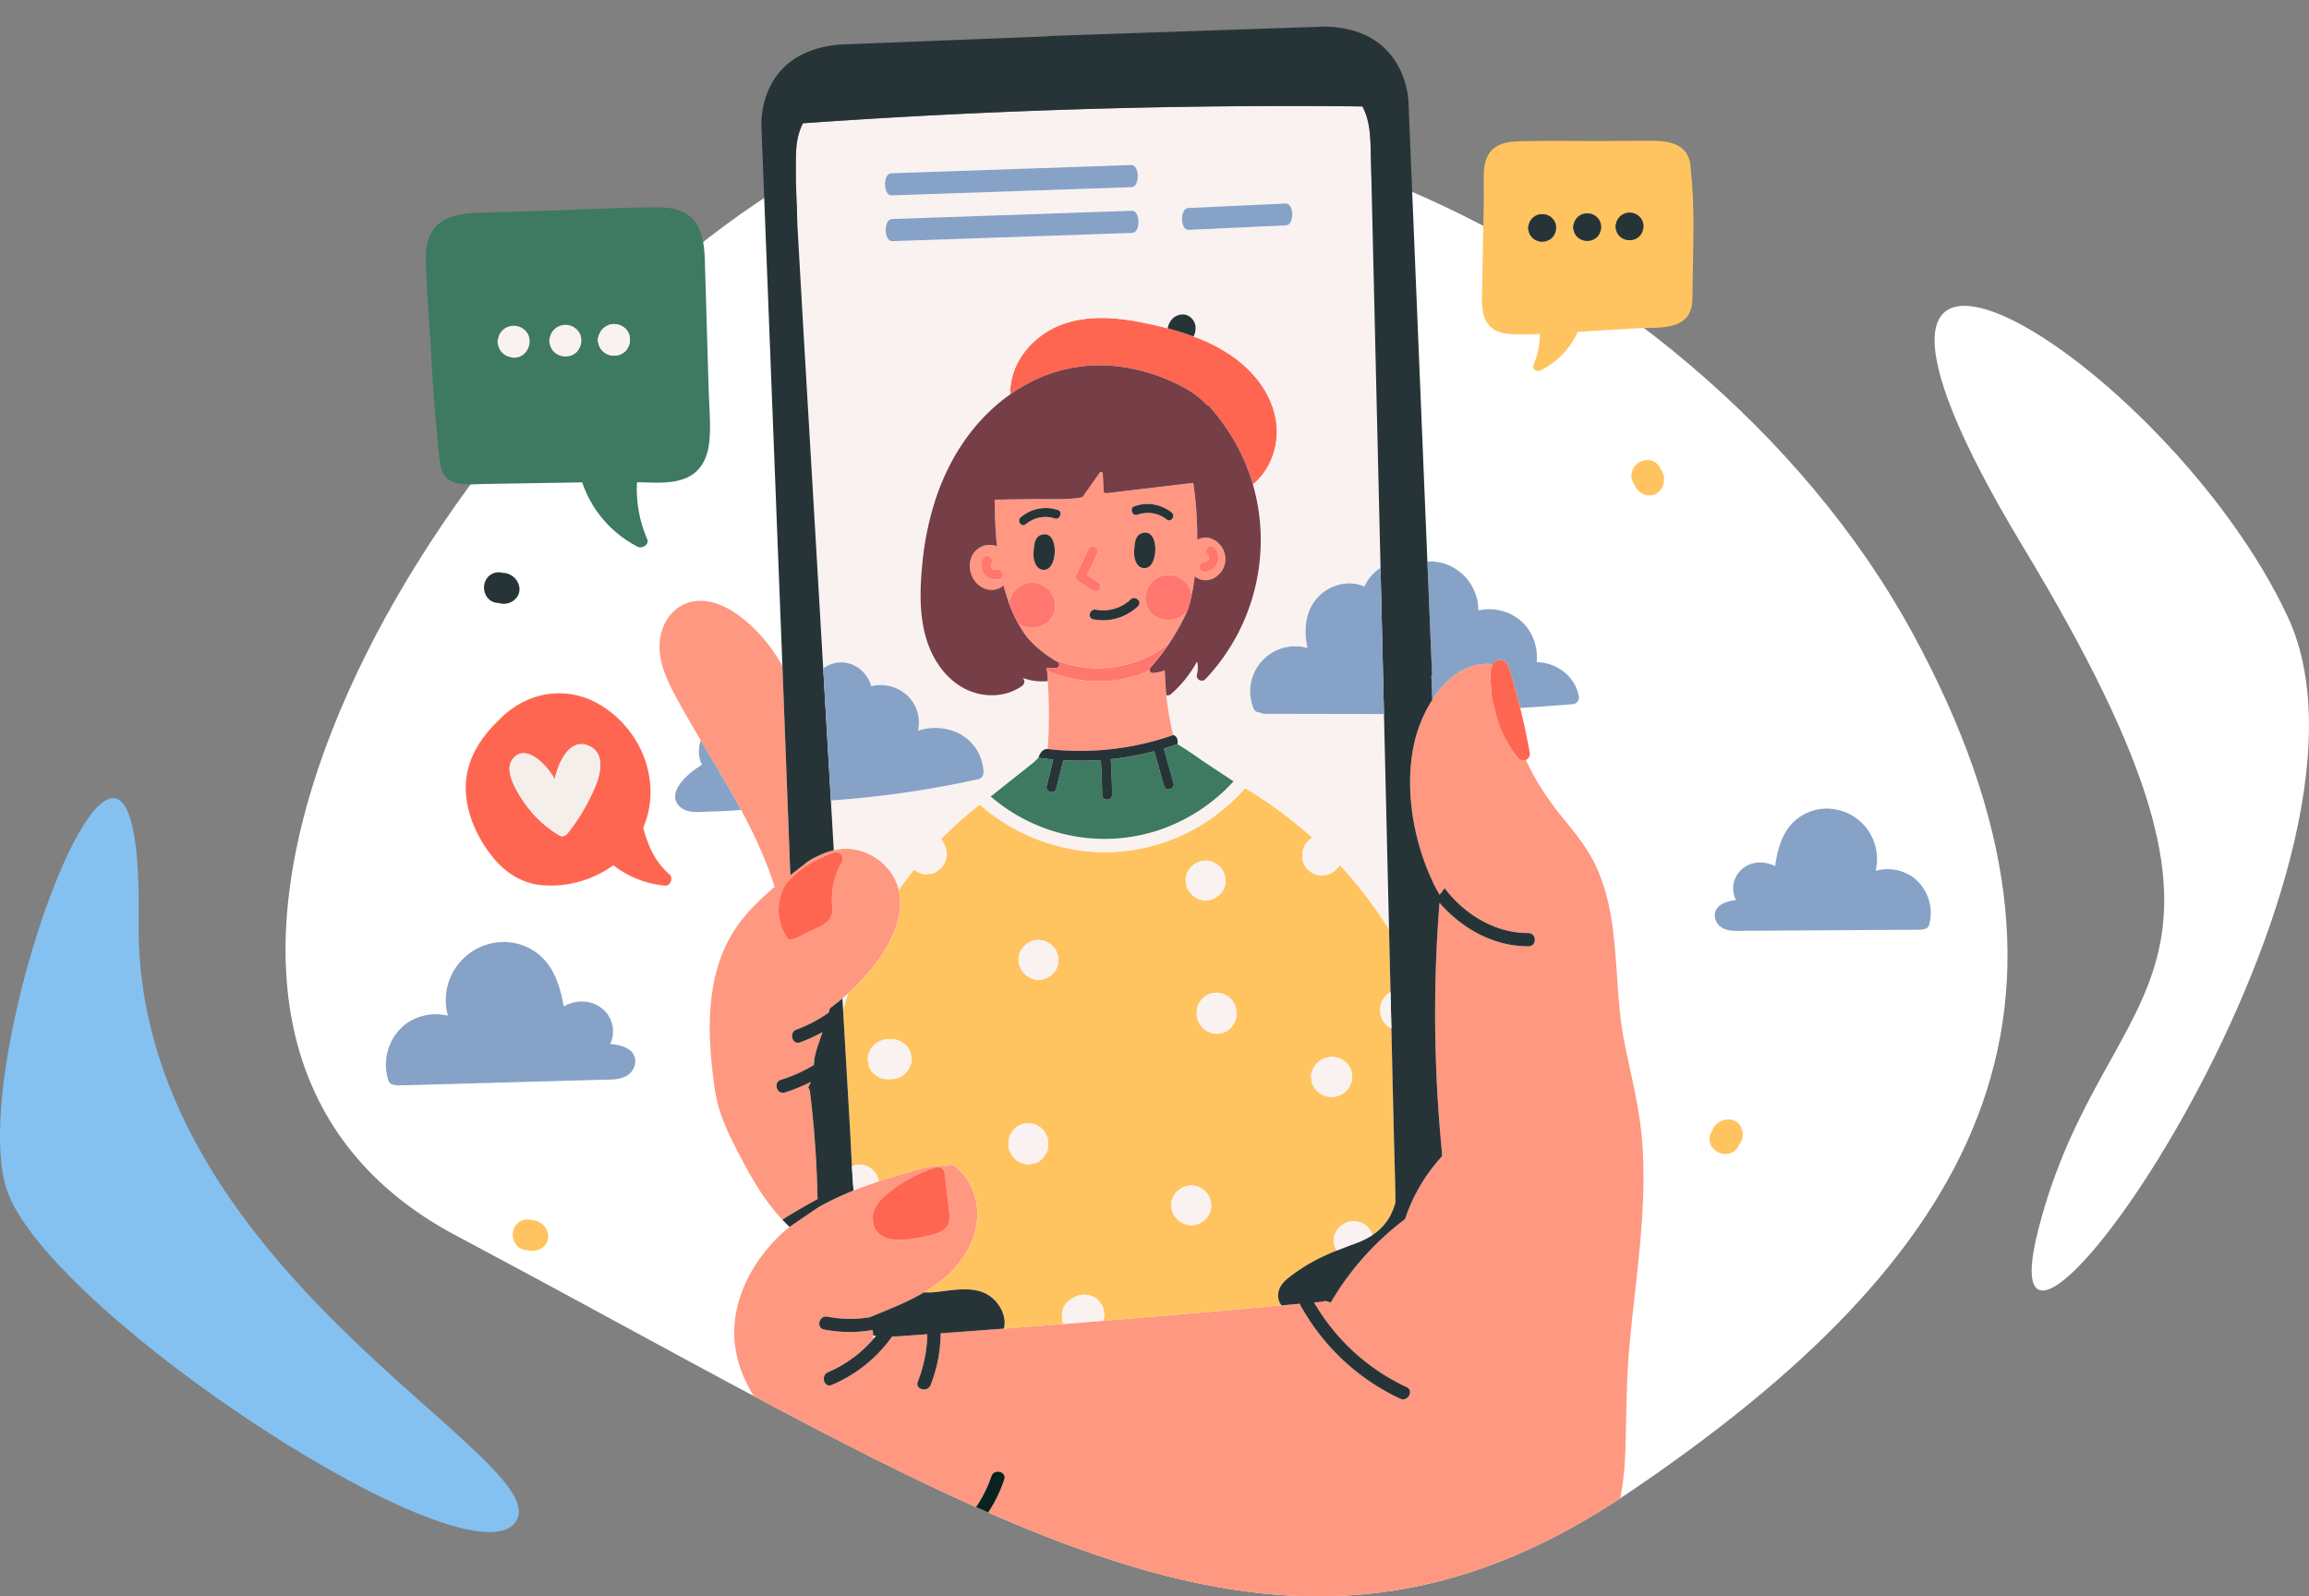 <svg xmlns="http://www.w3.org/2000/svg" xmlns:xlink="http://www.w3.org/1999/xlink" width="1238.492" height="856.239" viewBox="0 0 1238.492 856.239">
  <rect x="0" y="0" width="1238.492" height="856.239" fill="#808080" stroke="none"/>
  <defs>
    <clipPath id="clip-path">
      <path id="Path_1491" data-name="Path 1491" d="M253.874,48.275c-6.009,4.053-26.7-26.286-32.8-21.757C152.385,77.467,29.289-163.274,56.223,267.667-15.663,396.676-30.7,536.913,92.521,602.305,386.236,758.182,533.981,866.6,720.831,740.567s263.09-259.43,152.554-462c-18.91-34.655-54.847-188.481-97.635-239.617-81.079-96.9-179.064-92.979-179.064-92.979s-87.857,10.846-142.45,0c-70.05-13.917-144.5-6.136-200.362,31.542" transform="translate(-5716.84 -3813.771)" fill="#fff"/>
    </clipPath>
    <clipPath id="clip-path-2">
      <rect id="Rectangle_73" data-name="Rectangle 73" width="829.754" height="1122.51" fill="none"/>
    </clipPath>
    <clipPath id="clip-path-3">
      <rect id="Rectangle_277" data-name="Rectangle 277" width="278.32" height="393.652" fill="#84c1f0"/>
    </clipPath>
    <clipPath id="clip-path-4">
      <rect id="Rectangle_276" data-name="Rectangle 276" width="200.821" height="528.157" fill="none"/>
    </clipPath>
  </defs>
  <g id="Group_390" data-name="Group 390" transform="translate(5967 5157.247)">
    <g id="Group_387" data-name="Group 387" transform="translate(-98 -1283)">
      <path id="Path_1490" data-name="Path 1490" d="M253.874,48.275C440.725-77.758,756.854,65.006,873.385,278.566c110.536,202.571,34.3,335.969-152.554,462s-334.6,17.615-628.31-138.261c-206.048-109.352-25.5-428,161.352-554.031" transform="translate(-5716.84 -3813.771)" fill="#fff"/>
      <g id="Mask_Group_14" data-name="Mask Group 14" clip-path="url(#clip-path)">
        <g id="Group_386" data-name="Group 386" transform="matrix(1, -0.017, 0.017, 1, -5671.637, -3870.213)">
          <g id="Group_44" data-name="Group 44" clip-path="url(#clip-path-2)">
            <path id="Path_368" data-name="Path 368" d="M130.771,485.753c-2.7-2.056-6.507-2.985-10.341-3.382a15.647,15.647,0,0,0-2.147-17.226c-5.928-6.758-15.1-7.19-22.419-3.34-1.363-8.393-3.464-16.818-8.691-23.659a29.6,29.6,0,0,0-26.444-11.263,31.21,31.21,0,0,0-27.05,38.867A27.306,27.306,0,0,0,10.3,470.34a27.646,27.646,0,0,0-9.138,29.492,3.369,3.369,0,0,0,3.416,2.486,3.52,3.52,0,0,0,1.668.373l87.212-.95,21.98-.239c5.364-.059,11.924.559,15.93-3.78,3.228-3.494,3.29-9.009-.6-11.969" transform="translate(0 75.585)" fill="#87a2c7"/>
            <path id="Path_369" data-name="Path 369" d="M713.408,413.991a23.647,23.647,0,0,0-20.247-3.974,27.031,27.031,0,0,0-23.427-33.661,25.636,25.636,0,0,0-22.9,9.754c-4.526,5.926-6.346,13.221-7.526,20.49-6.335-3.336-14.282-2.962-19.417,2.891a13.552,13.552,0,0,0-1.859,14.919c-3.321.345-6.618,1.149-8.956,2.93-3.368,2.564-3.314,7.339-.519,10.366,3.47,3.757,9.152,3.222,13.8,3.272l19.035.207,75.53.823a3.043,3.043,0,0,0,1.444-.322,2.919,2.919,0,0,0,2.959-2.154,23.942,23.942,0,0,0-7.914-25.54" transform="translate(107.425 66.639)" fill="#87a2c7"/>
            <path id="Path_370" data-name="Path 370" d="M479.411,321.718l.271,13.092c7.684-11.477,18.89-20.178,32.709-18.6a4.088,4.088,0,0,1,4.187-2.061,4.5,4.5,0,0,1,3.369,1.784,3.331,3.331,0,0,1,.871,1.413q3.321,11.205,5.93,22.589,14.037-.611,28.064-1.526a3.622,3.622,0,0,0,3.429-4.5c-1.908-10.654-11.812-18.143-22.237-18.356.956-8.348-2.022-17.159-8.521-22.683a26.169,26.169,0,0,0-22.277-5.589c.267-14.58-11.588-27.268-26.88-26.7l1.476,61.137Z" transform="translate(84.722 46.15)" fill="#87a2c7"/>
            <path id="Path_371" data-name="Path 371" d="M148.1,336.389a17.328,17.328,0,0,0,.35,13.139c-7.844,4.558-20.206,15.044-11.864,22.552,4.1,3.694,11.443,2.592,16.473,2.565,5.356-.028,10.708-.218,16.052-.538-5.422-10.528-11.327-20.83-17.214-31.094q-1.9-3.311-3.8-6.625" transform="translate(23.699 59.582)" fill="#87a2c7"/>
            <path id="Path_372" data-name="Path 372" d="M207.58,594.75A568.12,568.12,0,0,0,204.5,537.1a4.487,4.487,0,0,0-.915-2.268c.286-.52.561-1.046.816-1.584.233-.492.44-.982.627-1.469a84.36,84.36,0,0,1-14.041,5.454c-4.414,1.274-6.281-5.591-1.89-6.859a77.131,77.131,0,0,0,17.727-7.618c.065-.644.13-1.295.2-1.959.518-4.869,2.733-9.716,4.278-14.331q.208-.623.418-1.248a85.382,85.382,0,0,1-12.016,5.268c-4.337,1.517-6.183-5.357-1.89-6.859a75.091,75.091,0,0,0,17.364-8.742l.424-1.267.386-1.155q3.463-2.428,6.744-5.1,1.561-1.271,3.073-2.6,1.066-.932,2.109-1.89c.472-.432.943-.865,1.407-1.307,1.243-1.184,2.47-2.411,3.682-3.662,1.83-1.887,3.622-3.839,5.339-5.867a80.685,80.685,0,0,0,12.748-19.99,44.963,44.963,0,0,0,2.659-8.3c.112-.521.217-1.045.307-1.569a35.565,35.565,0,0,0,.521-6.757,30.084,30.084,0,0,0-.642-5.7,26.613,26.613,0,0,0-4.772-10.512c-6.278-8.347-16.75-13.287-27.208-11.857-.842.117-1.674.273-2.5.452a39.981,39.981,0,0,0-7.29,2.37,57.658,57.658,0,0,0-6.785,3.48l-9.451,7.151-2.342-112.182a83.34,83.34,0,0,0-18.447-23.871c-7.525-6.727-17.474-13-28.02-11.748-9.82,1.164-16.746,9.133-18.649,18.547-2.235,11.052,2.178,21.687,7.119,31.362,4.276,8.374,8.886,16.577,13.552,24.741q1.895,3.316,3.8,6.625c5.887,10.263,11.792,20.566,17.214,31.094,6.873,13.349,12.968,27.059,17.25,41.523q-1.817,1.485-3.613,3.029c-2.751,2.366-5.441,4.837-8,7.425a80.652,80.652,0,0,0-13.267,17.132c-13.512,24.107-12.357,53.707-9.063,80.255,1.8,14.532,8.343,27.2,14.926,40.09,5.575,10.914,11.88,21.561,20.142,30.626,3.384-2.125,6.868-4.1,10.329-6.028q4.321-2.414,8.726-4.666M193.559,425.2a.848.848,0,0,0,.135-.432,2.89,2.89,0,0,1,.585-.227c4.571-5.414,11.489-9.7,17.958-12.654a69.962,69.962,0,0,1,7.27-2.855c.075-.024.155-.053.23-.077,2.973-.958,5.582,2.64,4.016,5.224a39.239,39.239,0,0,0-3.7,8.016,41.824,41.824,0,0,0-1.918,15.863c.213,3.443-.411,6.19-3.237,8.394-.384.3-.785.579-1.2.849-2.817,1.827-6.256,3.008-9.23,4.414-2.946,1.391-6.873,4.215-10.334,3.323a26.848,26.848,0,0,1-.572-29.839" transform="translate(22.65 48.325)" fill="#ff9881"/>
            <path id="Path_373" data-name="Path 373" d="M631.911,786.512q-1.494-6.934-2.853-13.9a128.39,128.39,0,0,1-45.286,26.829c-4.349,1.48-6.2-5.394-1.892-6.859a120.517,120.517,0,0,0,46.362-28.955c3.342-10.946,4.623-22.492,5.177-33.959.881-18.147,1.085-36.2,3.008-54.287,1.93-18.17,4.619-36.25,6.594-54.415,1.982-18.221,3.252-36.585,2.224-54.913-1.035-18.424-5.372-36.162-8.693-54.243-5.836-31.776-.251-66.562-14.463-96.47-4.06-8.549-9.92-16-15.715-23.42a161.167,161.167,0,0,1-15.657-23.29c-.094-.179-.184-.36-.278-.539q-1.766-3.357-3.325-6.81c-.264-.581-.527-1.163-.784-1.748a3.762,3.762,0,0,1-4.431-1.377A63.609,63.609,0,0,1,570.015,332.1c-.146-.711-.284-1.423-.405-2.14a4.1,4.1,0,0,1-.2-.54,30.362,30.362,0,0,1-1.084-8.671,55.607,55.607,0,0,1-.244-7.392,11.874,11.874,0,0,1,1.294-5.5c-13.819-1.575-25.027,7.126-32.71,18.6a68.985,68.985,0,0,0-3.717,6.272,73.672,73.672,0,0,0-6.644,17.985,98.972,98.972,0,0,0-2.187,17.029c-.836,19.232,3.472,39.159,11.167,56.328q1.2,2.67,2.6,5.239.464.856.95,1.7a43.847,43.847,0,0,0,2.706-3.483c10.448,14.141,26.57,24.589,44.478,24.829,4.581.062,4.579,7.175,0,7.113-18.683-.251-35.522-10.109-47.328-24.137q-3.268,33.926-3.455,68.015-.1,18.792.734,37.574.614,13.952,1.741,27.879c.061.765.115,1.531.18,2.3-.063.066-.125.134-.187.2a93.492,93.492,0,0,0-20.384,33.333c-1.746,1.271-3.474,2.565-5.163,3.909a153.583,153.583,0,0,0-12.546,11.173c-.872.865-1.747,1.73-2.6,2.615-1.023,1.064-2.025,2.148-3.015,3.242a151.022,151.022,0,0,0-14.7,19.034c-.872,1.341-1.732,2.69-2.561,4.06-.613-.186-1.227-.385-1.84-.613-.066-.025-.131-.042-.2-.064a2.96,2.96,0,0,0-2.334.14c-1.518.117-3.037.227-4.555.341q1.093,1.965,2.262,3.878c1.547,2.537,3.2,5,4.934,7.391a111.87,111.87,0,0,0,41.61,34.962c4.119,2.007.509,8.139-3.59,6.141a118.319,118.319,0,0,1-50.869-47.874c-.6-1.061-1.191-2.128-1.759-3.209a4.09,4.09,0,0,1-.292-.711q-4.91.367-9.822.726-47.861,3.539-95.754,6.6-10.668.685-21.337,1.357-16,.992-31.994,1.941-4.695.277-9.39.544-5.1.295-10.209.591-7.163.406-14.329.794a78.454,78.454,0,0,1-5.833,27.609c-1.719,4.182-8.6,2.339-6.859-1.892A73.857,73.857,0,0,0,260.143,662q-8.039.434-16.079.86l-2.931.154A75.667,75.667,0,0,1,208.46,688.3c-4.247,1.724-6.077-5.159-1.892-6.859a66.923,66.923,0,0,0,25.064-17.919l-.526.028q.018-.676-.006-1.348a20.1,20.1,0,0,0-.323-2.952,72.276,72.276,0,0,1-25.951-.713c-4.485-.942-2.576-7.8,1.89-6.859a64.543,64.543,0,0,0,22.643.69c4.236-1.626,8.464-3.274,12.666-4.977q3.033-1.231,6.039-2.557c3.634-1.612,7.211-3.354,10.659-5.309a81.827,81.827,0,0,0,7.043-4.481c1.389-.985,2.757-2,4.073-3.095.982-.812,1.936-1.664,2.872-2.54.261-.245.529-.481.786-.731.457-.445.895-.91,1.337-1.37.9-.935,1.775-1.891,2.607-2.885q1.181-1.414,2.26-2.909a42.028,42.028,0,0,0,8.261-21.54,34.9,34.9,0,0,0-2.986-16.855,30.67,30.67,0,0,0-4.393-7.01c-.285-.34-.584-.669-.885-.995-.048-.053-.093-.108-.141-.16a27.332,27.332,0,0,0-2.956-2.741,3.638,3.638,0,0,0-2.826-.795,4.01,4.01,0,0,0-1.086.331,4.237,4.237,0,0,0-.4.184,33.75,33.75,0,0,0-4.466-.119c-7.27.264-14.476,2.638-21.448,4.56q-5.47,1.508-10.894,3.189c-4.58,1.428-9.123,2.971-13.6,4.691-.443.169-.886.334-1.328.507-1.521.6-3.032,1.225-4.539,1.868-.432.185-.866.365-1.3.552-4.155,1.809-8.243,3.788-12.213,5.974l-15.27,10.034a88.688,88.688,0,0,0-9.868,9.038c-.41.438-.806.889-1.207,1.335-10.217,11.383-17.585,25.467-19.261,40.794-1.768,16.174,4.022,31.944,13.39,44.94,9.512,13.2,21.83,23.964,34.317,34.252Q228.772,753.462,253,773.3q48.378,39.732,96.751,79.464c15.533,12.759,33.362,27.374,52.7,36.259a142.085,142.085,0,0,0,47.657-11.533c4.158-1.82,7.774,4.311,3.59,6.141a152.674,152.674,0,0,1-43.412,11.818,523.6,523.6,0,0,0,40.013,124.916c4.155,8.919,8.721,17.724,15.212,25.2A59.153,59.153,0,0,0,488,1061.247c18.228,7.476,39.066,7.614,58.389,5.8,21.87-2.048,43.288-7.359,64.059-14.391,18.57-6.288,38.974-12.87,54.209-25.684,14.545-12.235,21.054-30.766,21.507-49.384.522-21.351-6.912-41.783-14.555-61.38-16.483-42.248-30.148-85.337-39.7-129.7M241.9,584.739a79.46,79.46,0,0,1,24.5-12.2c2.4-.73,4.278,1.223,4.5,3.429l1.37,13.473.2,1.982.021.218.215,2.114c.372,3.661,1.149,7.691-1.081,10.641a7.114,7.114,0,0,1-1.41,1.411c-3.484,2.634-8.971,3.574-13.177,4.306-4.917.856-10.2,1.441-15.16.651-4.056-.646-8.17-3.025-9.413-7.193a8.868,8.868,0,0,1-.371-2.446c-1.4-6.953,4.279-12.266,9.8-16.389m58.129,155.909a77.475,77.475,0,0,1-13.705,23.872c-2.946,3.514-7.953-1.543-5.03-5.03a67.778,67.778,0,0,0,11.876-20.733c1.534-4.286,8.4-2.427,6.859,1.89" transform="translate(27.734 54.496)" fill="#ff9881"/>
            <path id="Path_374" data-name="Path 374" d="M208.46,455.477q.134,3.272.27,6.544,1.293-4.612,2.8-9.145-1.517,1.326-3.073,2.6" transform="translate(36.923 80.214)" fill="#f9f2f1"/>
            <path id="Path_375" data-name="Path 375" d="M349.116,173.447a100.194,100.194,0,0,1,34.633,12.244,48.145,48.145,0,0,1,11.229,9.08,2.4,2.4,0,0,1,1.34.83,109.466,109.466,0,0,1,18.414,29.919c.652,1.586,1.248,3.184,1.818,4.789q1.312,3.69,2.337,7.441c9.16-7.238,13.985-19.358,13.263-31.017-.939-15.155-10.409-28.367-22.244-37.255a90.18,90.18,0,0,0-21.483-11.617q-3.323-1.3-6.719-2.417l-.268-.089q-3.378-1.109-6.792-2.069c-4.38-1.235-8.783-2.308-13.127-3.275-16.4-3.653-34.844-5.145-50.15,3.161C298.779,160,289.392,172.895,289.6,187.23q3.545-2.4,7.27-4.441a81.406,81.406,0,0,1,52.25-9.342" transform="translate(51.293 26.052)" fill="#ff6651"/>
            <path id="Path_376" data-name="Path 376" d="M439.411,633.917c.437-4.128,3.414-6.912,6.569-9.255a99.762,99.762,0,0,1,10.956-7.018c.154-.086.312-.162.467-.247,2.266-1.242,4.57-2.36,6.9-3.4.833-.371,1.675-.718,2.516-1.07q2.108-.881,4.24-1.706a11.694,11.694,0,0,1-1.357-4.979c-.258-5.762,5.089-10.669,10.669-10.669a10.63,10.63,0,0,1,10.123,7.615,28.047,28.047,0,0,0,10.628-11.98A39.944,39.944,0,0,0,503.147,586c0-.347,0-.694.006-1.043q.005-2.057,0-4.115-.005-1.893-.013-3.786-.012-2.172-.028-4.341-.016-1.856-.033-3.713-.055-5.641-.118-11.282-.042-4.151-.073-8.3-.185-28.392-.371-56.786a11.154,11.154,0,0,1-5.783-9.443v-.711a10.618,10.618,0,0,1,1.457-5.385l1.668-2.16a10.707,10.707,0,0,1,2.531-1.854q-.028-4.252-.055-8.5-.009-1.254-.016-2.507-.026-4.045-.053-8.09c0-.016,0-.033,0-.049q-.046-7.231-.094-14.461a231.714,231.714,0,0,0-24.614-33.7c-.37-.42-.745-.835-1.117-1.252a8.222,8.222,0,0,1-1.324,1.574l-.711.711a10.67,10.67,0,0,1-4.708,2.745l-2.837.38a10.62,10.62,0,0,1-5.385-1.456q-1.079-.835-2.16-1.669a10.975,10.975,0,0,1,0-15.09l.712-.711a10.843,10.843,0,0,1,1.8-1.422q-2.249-2.1-4.551-4.144-2.348-2.082-4.76-4.1-1.428-1.192-2.877-2.359c-.3-.238-.592-.472-.888-.709q-1.033-.826-2.074-1.642-.489-.381-.979-.762-1.063-.821-2.133-1.629c-.285-.215-.567-.431-.853-.644q-1.464-1.1-2.944-2.171c-.013-.011-.027-.02-.04-.029q-1.573-1.139-3.164-2.251l-.512-.354q-1.308-.909-2.627-1.8l-.74-.5q-1.27-.849-2.548-1.682c-.218-.142-.437-.286-.656-.427q-1.575-1.019-3.166-2.014l0,0a101.435,101.435,0,0,1-20.628,17.386,99.582,99.582,0,0,1-64.2,15.147,102.8,102.8,0,0,1-57.634-26.106l-.368.275q-1.861,1.4-3.686,2.842c-.3.233-.593.461-.886.7q-2.163,1.723-4.28,3.5l-.18.151q-1.465,1.234-2.906,2.5l-.152.134q-2.853,2.5-5.612,5.1l-.16.151q-1.162,1.1-2.3,2.218c-.214.208-.427.419-.64.629a11.987,11.987,0,0,1,2.887,7.3v.711a10.621,10.621,0,0,1-1.457,5.385l-1.668,2.16a10.666,10.666,0,0,1-4.708,2.744l-2.836.381a8.048,8.048,0,0,1-4.112-.919,7.942,7.942,0,0,1-2.844-1.644c-.466.567-.939,1.129-1.4,1.7-.3.373-.6.75-.892,1.125q-1.128,1.42-2.231,2.859c-.3.387-.593.773-.888,1.163-.977,1.3-1.946,2.6-2.893,3.919a30.092,30.092,0,0,1,.642,5.7,35.551,35.551,0,0,1-.521,6.758c-.091.525-.2,1.048-.307,1.57a44.94,44.94,0,0,1-2.659,8.3,80.672,80.672,0,0,1-12.748,19.991c-1.716,2.028-3.509,3.98-5.339,5.868-1.212,1.25-2.439,2.478-3.682,3.661-.464.441-.935.875-1.405,1.307q-1.045.957-2.111,1.892-1.506,4.533-2.8,9.145.378,9.2.757,18.395l.473,11.479,1.327,32.237c.292,7.086.472,14.2.746,21.3a10.232,10.232,0,0,1,3.769-.75,10.739,10.739,0,0,1,10.492,9.156q5.419-1.69,10.894-3.189c6.972-1.922,14.178-4.3,21.448-4.56a33.729,33.729,0,0,1,4.466.119,4.215,4.215,0,0,1,.4-.184,4.062,4.062,0,0,1,1.086-.332,3.643,3.643,0,0,1,2.826.8,27.317,27.317,0,0,1,2.956,2.741c.048.052.093.107.141.16.3.326.6.654.885.995a30.676,30.676,0,0,1,4.393,7.01,34.9,34.9,0,0,1,2.986,16.855,42.028,42.028,0,0,1-8.261,21.54q-1.079,1.492-2.26,2.909c-.832.995-1.709,1.949-2.607,2.885-.441.46-.88.925-1.337,1.369-.258.251-.525.487-.786.732-.936.876-1.89,1.727-2.871,2.54-1.317,1.09-2.684,2.109-4.074,3.095a82.273,82.273,0,0,1-7.042,4.481,39.069,39.069,0,0,0,6.022-.041c.108-.008.215-.013.324-.022,1.416-.128,2.857-.285,4.309-.443q1.411-.154,2.836-.3c.213-.021.426-.039.639-.059,1.228-.118,2.457-.225,3.681-.3,1.149-.065,2.292-.1,3.427-.093,6.5.03,12.642,1.443,17.274,6.876,3.5,4.1,5.4,9.778,3.968,14.535q16-.939,31.994-1.942a7.855,7.855,0,0,1-.639-2.751,10.955,10.955,0,0,1,5.095-10.632q.708-.36,1.418-.719a10.613,10.613,0,0,1,5.385-1.457l2.836.381a10.666,10.666,0,0,1,4.708,2.744q.835,1.079,1.668,2.159a7.941,7.941,0,0,1,1.267,3.968,8.075,8.075,0,0,1-.191,4.254c-.056.24-.135.467-.211.7q47.892-3.079,95.754-6.6a8.56,8.56,0,0,1-1.65-6.18m20.542-119.988a10.968,10.968,0,0,1,9.75-6.559h.711a10.625,10.625,0,0,1,5.385,1.456l2.16,1.669A10.667,10.667,0,0,1,480.7,515.2l.381,2.836a10.963,10.963,0,0,1-10.671,10.669H469.7a10.619,10.619,0,0,1-5.385-1.456l-2.159-1.668a10.651,10.651,0,0,1-2.744-4.709l-.381-2.837a8.029,8.029,0,0,1,.919-4.111m-215.947-5.293a10.967,10.967,0,0,1-9.751,6.559h-2.134a10.632,10.632,0,0,1-5.385-1.456l-2.159-1.669a10.665,10.665,0,0,1-2.744-4.708l-.381-2.836a10.967,10.967,0,0,1,10.669-10.671h2.134a10.629,10.629,0,0,1,5.385,1.457l2.16,1.668a10.673,10.673,0,0,1,2.744,4.709l.381,2.837a8.041,8.041,0,0,1-.919,4.11m73.474,42.837a10.631,10.631,0,0,1-1.456,5.385q-.835,1.079-1.669,2.159a10.642,10.642,0,0,1-4.708,2.744l-2.836.381a10.967,10.967,0,0,1-10.671-10.669v-.711a10.627,10.627,0,0,1,1.457-5.385l1.668-2.16a10.673,10.673,0,0,1,4.708-2.744l2.837-.381a10.964,10.964,0,0,1,10.669,10.671Zm-3.556-88.2A10.856,10.856,0,0,1,303.253,452.6c-.258-5.763,5.089-10.671,10.671-10.671A10.856,10.856,0,0,1,324.593,452.6c.258,5.762-5.089,10.669-10.669,10.669m90.347-62.363a10.855,10.855,0,0,1,10.669,10.669c.259,5.762-5.089,10.669-10.669,10.669A10.855,10.855,0,0,1,393.6,411.575c-.258-5.762,5.089-10.669,10.669-10.669m-10.679,195.38a10.856,10.856,0,0,1-10.669-10.669c-.259-5.762,5.089-10.671,10.669-10.671a10.857,10.857,0,0,1,10.671,10.671c.258,5.762-5.089,10.669-10.671,10.669m26.02-113.1a10.621,10.621,0,0,1-1.457,5.385l-1.668,2.16a10.666,10.666,0,0,1-4.708,2.744l-2.836.38a10.967,10.967,0,0,1-10.671-10.669v-.711a10.618,10.618,0,0,1,1.457-5.385l1.668-2.16a10.666,10.666,0,0,1,4.709-2.744l2.837-.381a10.967,10.967,0,0,1,10.669,10.671Z" transform="translate(36.964 64.181)" fill="#ffc460"/>
            <path id="Path_377" data-name="Path 377" d="M246.075,463.823q1.1-1.439,2.229-2.859c.3-.375.592-.752.893-1.125.46-.572.933-1.134,1.4-1.7a7.942,7.942,0,0,0,2.844,1.644,8.029,8.029,0,0,0,4.111.919l2.837-.381a10.665,10.665,0,0,0,4.708-2.744l1.668-2.16a10.621,10.621,0,0,0,1.457-5.385v-.711a11.987,11.987,0,0,0-2.887-7.3c.213-.21.425-.42.639-.629.764-.744,1.528-1.486,2.3-2.218.054-.051.108-.1.161-.151q2.758-2.6,5.611-5.1l.153-.134q1.441-1.261,2.906-2.5l.18-.151q2.113-1.778,4.279-3.5c.294-.234.592-.463.886-.7q1.827-1.439,3.686-2.842l.37-.275a102.8,102.8,0,0,0,57.633,26.106,99.584,99.584,0,0,0,64.2-15.147,101.428,101.428,0,0,0,20.628-17.386l0,0q1.593.994,3.168,2.014c.219.141.437.285.656.427q1.28.832,2.547,1.682.371.247.74.5,1.321.892,2.629,1.8c.17.119.341.235.511.354q1.591,1.112,3.165,2.251l.04.029q1.48,1.072,2.944,2.171.427.32.852.644,1.072.809,2.134,1.629l.979.762q1.042.814,2.074,1.642c.3.237.592.471.886.709q1.448,1.169,2.878,2.359,2.415,2.015,4.759,4.1,2.3,2.045,4.551,4.144h0a10.9,10.9,0,0,0-1.8,1.422l-.711.712a10.973,10.973,0,0,0,0,15.088l2.16,1.669a10.614,10.614,0,0,0,5.385,1.456l2.836-.38a10.657,10.657,0,0,0,4.708-2.745l.711-.711a8.26,8.26,0,0,0,1.325-1.573c.372.417.747.831,1.117,1.251a231.788,231.788,0,0,1,24.614,33.7q-.378-57.773-.753-115.548l-64.193-1.212a3.419,3.419,0,0,1-2.171-.763,3.591,3.591,0,0,1-3.614-2.421A24.17,24.17,0,0,1,463.7,342.88c-2.073-9.718-.832-20.494,6.493-27.631,6.5-6.329,16.5-8.541,24.527-4.8a23.8,23.8,0,0,1,8.853-9.923q-.434-66.388-.866-132.776-.286-43.78-.572-87.559c0-.526-.006-1.058-.008-1.591q0-.885-.008-1.779c0-.025,0-.049,0-.074q0-.766-.013-1.541c0-.068,0-.138,0-.206q-.011-.8-.027-1.607c0-.064,0-.128,0-.193-.013-.532-.027-1.065-.047-1.6v-.058c-.02-.549-.045-1.1-.074-1.649,0-.067-.007-.134-.012-.2-.061-1.1-.144-2.208-.256-3.308-.006-.062-.012-.125-.019-.186q-.173-1.669-.447-3.314l-.021-.131q-.141-.817-.311-1.626l-.025-.114c-.117-.539-.241-1.076-.379-1.607l0-.016q-.207-.8-.453-1.582c-.016-.054-.034-.108-.052-.162a29.785,29.785,0,0,0-1.147-3.039c-.025-.057-.051-.113-.075-.17-.193-.426-.4-.845-.614-1.261-.036-.071-.074-.141-.112-.212q-33.606-.925-67.225-1.254-116.482-1.1-232.871,5.2h0c-.311.552-.6,1.118-.868,1.7-.015.032-.029.065-.045.1q-.376.816-.7,1.661c-.025.061-.047.124-.071.185q-.3.8-.559,1.622c-.029.091-.058.181-.086.273q-.237.779-.437,1.576c-.029.119-.061.238-.091.358-.121.5-.23,1.015-.331,1.528-.029.146-.061.29-.088.437-.091.492-.169.99-.244,1.489-.025.165-.053.328-.075.494-.068.5-.124,1-.175,1.506-.016.162-.039.325-.053.489q-.094.991-.147,1.991c-.523,9.782-.332,19.676-.014,29.53-.075,4.852.071,9.65.25,14.222,2.267,57.949,4.77,115.889,7.156,173.832q1.222,29.716,2.446,59.432a16.6,16.6,0,0,1,11.072-2.919c7.142.743,12.8,6.266,14.561,12.962a21.01,21.01,0,0,1,20.709,6.883,20.412,20.412,0,0,1,3.98,17.368,29.409,29.409,0,0,1,20.6,1.218,24.283,24.283,0,0,1,14.109,21.863,3.594,3.594,0,0,1-2.611,3.43,534.12,534.12,0,0,1-79.5,10.126l1.1,26.72c.827-.179,1.66-.336,2.5-.451,10.458-1.431,20.932,3.509,27.208,11.857a26.589,26.589,0,0,1,4.773,10.509q1.421-1.978,2.893-3.919c.294-.39.591-.776.888-1.163M403.724,105.85l52.29-1.52c4.587-.134,4.573,11.581,0,11.712l-52.29,1.52c-4.587.134-4.572-11.581,0-11.712M244.776,84.508l128.747-2.231c4.586-.079,4.574,11.8,0,11.88L244.776,96.387c-4.586.08-4.574-11.8,0-11.878m-.026,36.419c-4.586.08-4.574-11.8,0-11.878L373.5,106.818c4.586-.079,4.574,11.8,0,11.878Zm33.282,239.8c-10.246-6.213-16.635-17.3-19.338-28.739-2.9-12.272-2.257-25.225-.818-37.654a160.041,160.041,0,0,1,7.878-35.091c7.5-21.154,20.219-40.218,38.515-53.473.766-.556,1.542-1.094,2.322-1.622-.2-14.335,9.184-27.23,21.769-34.059,15.306-8.307,33.747-6.813,50.15-3.162,4.345.968,8.747,2.04,13.127,3.275a9.162,9.162,0,0,1,1.912-4.294,7.709,7.709,0,0,1,8.127-2.757,7.444,7.444,0,0,1,4.905,7.117,9.437,9.437,0,0,1-1.164,4.51A90.223,90.223,0,0,1,426.9,186.4c11.835,8.887,21.3,22.1,22.244,37.255.723,11.659-4.1,23.779-13.263,31.017a108.377,108.377,0,0,1-27.315,104.025,2.688,2.688,0,0,1-4.459-2.6,14.841,14.841,0,0,0,.226-7.016,64.556,64.556,0,0,1-14.249,17.238,2.648,2.648,0,0,1-2.551.559,162.241,162.241,0,0,0,3.339,21.46s2.952.494,2.179,4.889q6.733,4.248,13.074,9.038l16.679,11.425a95.3,95.3,0,0,1-42.674,26.129,92.853,92.853,0,0,1-61.838-3.863,94.067,94.067,0,0,1-25.9-16.39c.361-.251.726-.494,1.091-.742h0l22.384-17.152,2.507-2.4c1.863-5.375,5.123-4.6,5.123-4.6a284.5,284.5,0,0,0,.632-36.433,28.992,28.992,0,0,1-13.509-1.982,2.75,2.75,0,0,1-.38,4.361c-9.535,6.524-22.485,6.009-32.207.114" transform="translate(34.296 9.132)" fill="#f9f2f1"/>
            <path id="Path_378" data-name="Path 378" d="M368.9,155.618q3.392,1.121,6.719,2.417a9.438,9.438,0,0,0,1.164-4.511,7.44,7.44,0,0,0-4.906-7.116,7.707,7.707,0,0,0-8.126,2.756,9.166,9.166,0,0,0-1.912,4.3q3.411.961,6.792,2.069l.268.089" transform="translate(64.091 25.878)" fill="#273437"/>
            <path id="Path_379" data-name="Path 379" d="M196.451,459.12a57.848,57.848,0,0,1,6.785-3.48,39.957,39.957,0,0,1,7.29-2.37l-1.1-26.721q-.147-3.549-.292-7.1-1.109-26.913-2.216-53.826-.2-5-.412-10.007-1.224-29.715-2.446-59.431c-2.386-57.944-4.889-115.884-7.156-173.832-.179-4.572-.325-9.37-.25-14.223-.318-9.854-.509-19.747.014-29.529q.055-1,.147-1.992c.014-.164.036-.325.053-.488.052-.5.107-1.006.175-1.5.022-.166.051-.33.075-.5.074-.5.153-1,.244-1.488.027-.147.059-.292.088-.437.1-.513.21-1.024.331-1.528.029-.12.061-.239.091-.358q.2-.8.437-1.577c.028-.091.057-.181.086-.272q.258-.823.559-1.622c.024-.062.046-.124.071-.186q.325-.844.7-1.66c.015-.032.029-.065.045-.1.27-.577.557-1.143.868-1.7Q316.955,56.929,433.508,58q33.619.316,67.225,1.254c.038.071.075.14.112.211.214.417.421.836.614,1.262.025.056.049.113.075.17a29.771,29.771,0,0,1,1.147,3.039c.018.054.035.107.052.161q.245.786.453,1.583l0,.015c.138.532.262,1.069.379,1.608l.025.114q.17.807.311,1.624l.021.132c.185,1.095.332,2.2.447,3.312.007.062.013.125.019.187.112,1.1.194,2.2.255,3.308,0,.067.008.134.012.2q.044.825.074,1.649v.058c.02.533.034,1.066.047,1.6,0,.064,0,.128,0,.193q.018.805.027,1.606c0,.069,0,.138,0,.207q.009.773.013,1.541c0,.025,0,.049,0,.074q.005.9.008,1.777c0,.534,0,1.066.008,1.593q.286,43.78.571,87.559.434,66.388.868,132.776.03,4.619.06,9.237.106,16.2.211,32.4.1,14.842.194,29.686l.046,7.113q.378,57.775.755,115.549.048,7.23.094,14.461v.049q.027,4.045.053,8.09.009,1.254.016,2.507.028,4.252.055,8.5.063,9.778.128,19.554.185,28.394.37,56.786.028,4.151.074,8.3.058,5.64.117,11.282.019,1.856.034,3.713.018,2.17.027,4.34.011,1.895.013,3.787.005,2.057,0,4.115c0,.347-.006.7-.007,1.043a39.942,39.942,0,0,1-2.022,5.212,28.044,28.044,0,0,1-10.628,11.981,43.3,43.3,0,0,1-8.855,4.184l-3.126,1.105q-2.437.865-4.847,1.761c-.614.227-1.23.452-1.841.685-.257.1-.51.2-.765.3q-2.133.825-4.24,1.706c-.84.351-1.683.7-2.517,1.07-2.331,1.037-4.636,2.156-6.9,3.4-.155.085-.312.161-.467.247a99.884,99.884,0,0,0-10.956,7.018c-3.155,2.343-6.132,5.126-6.568,9.253a8.557,8.557,0,0,0,1.65,6.18q4.91-.362,9.822-.725a4.027,4.027,0,0,0,.292.711c.567,1.079,1.157,2.148,1.759,3.209a118.312,118.312,0,0,0,50.869,47.874c4.1,2,7.708-4.135,3.589-6.142a111.873,111.873,0,0,1-41.609-34.961c-1.735-2.4-3.388-4.854-4.934-7.391q-1.167-1.914-2.263-3.877,2.278-.171,4.554-.341a2.962,2.962,0,0,1,2.335-.14c.065.02.129.038.2.062.613.228,1.227.429,1.84.613.83-1.369,1.689-2.718,2.561-4.059a151.126,151.126,0,0,1,14.7-19.034c.991-1.094,1.993-2.178,3.015-3.242.852-.886,1.727-1.75,2.6-2.616a153.8,153.8,0,0,1,12.545-11.173c1.69-1.344,3.418-2.638,5.164-3.909a93.512,93.512,0,0,1,20.383-33.334c.008-.832.009-1.664.008-2.5q-1.128-13.926-1.741-27.88Q531.3,573.8,531.389,555q.191-34.053,3.454-68.015c11.808,14.027,28.646,23.886,47.33,24.137,4.579.061,4.581-7.052,0-7.113-17.908-.24-34.029-10.688-44.478-24.829a44.04,44.04,0,0,1-2.707,3.483q-.484-.844-.95-1.7c-.929-1.713-1.8-3.46-2.6-5.239-7.695-17.17-12-37.1-11.167-56.328a98.978,98.978,0,0,1,2.187-17.029,73.605,73.605,0,0,1,6.644-17.985,68.286,68.286,0,0,1,3.717-6.272l-.271-13.092.39-.007-1.475-61.136-5.94-246.108s.394-40.162-44.473-41.674l-112.17,1.925V18l-2.819.064-33.07.567.007.172-112.16,2.51c-44.758,3.283-42.515,43.392-42.515,43.392l6.329,289.378v0L187,466.271Z" transform="translate(31.582 2.85)" fill="#273437"/>
            <path id="Path_380" data-name="Path 380" d="M520.145,730.837a128.406,128.406,0,0,0,45.287-26.829c-.177-.892-.359-1.782-.532-2.673a3,3,0,0,0-1.623-2.256c.481-1.341.924-2.694,1.338-4.055a120.511,120.511,0,0,1-46.361,28.955c-4.311,1.467-2.46,8.339,1.891,6.859" transform="translate(91.361 123.104)" fill="#273437"/>
            <path id="Path_381" data-name="Path 381" d="M413.118,791.8a142.113,142.113,0,0,1-47.657,11.535c2.682,1.231,5.391,2.355,8.128,3.347a3.58,3.58,0,0,0-.4,2.51c.035.191.075.379.111.569a152.7,152.7,0,0,0,43.412-11.817c4.183-1.832.567-7.962-3.59-6.142" transform="translate(64.731 140.186)" fill="#273437"/>
            <path id="Path_382" data-name="Path 382" d="M274.541,674.257a67.8,67.8,0,0,1-11.875,20.734c-2.924,3.485,2.082,8.542,5.029,5.03A77.483,77.483,0,0,0,281.4,676.147c1.547-4.318-5.325-6.176-6.859-1.891" transform="translate(46.367 118.996)" fill="#0a221e"/>
            <path id="Path_383" data-name="Path 383" d="M515.021,307.872a4.512,4.512,0,0,0-3.369-1.787,4.092,4.092,0,0,0-4.187,2.062,11.908,11.908,0,0,0-1.294,5.5,55.8,55.8,0,0,0,.244,7.391,30.35,30.35,0,0,0,1.085,8.669,3.988,3.988,0,0,0,.2.543c.121.715.259,1.429.4,2.14a63.6,63.6,0,0,0,11.884,26.056,3.761,3.761,0,0,0,4.431,1.376,3.588,3.588,0,0,0,2.069-4.118q-1.942-12-4.664-23.836-2.611-11.376-5.929-22.589a3.322,3.322,0,0,0-.871-1.41" transform="translate(89.649 54.21)" fill="#ff6651"/>
            <path id="Path_384" data-name="Path 384" d="M221.14,563.743c1.243,4.168,5.357,6.547,9.413,7.193,4.962.79,10.243.2,15.16-.651,4.206-.732,9.692-1.671,13.177-4.306a7.115,7.115,0,0,0,1.41-1.411c2.229-2.95,1.453-6.98,1.081-10.641q-.108-1.058-.214-2.114c-.008-.073-.015-.145-.022-.218l-.2-1.982-1.37-13.473c-.224-2.206-2.1-4.159-4.5-3.429a79.459,79.459,0,0,0-24.5,12.2c-5.525,4.124-11.2,9.436-9.8,16.389a8.869,8.869,0,0,0,.371,2.446" transform="translate(39.065 94.327)" fill="#ff6651"/>
            <path id="Path_385" data-name="Path 385" d="M195.221,431.254c2.975-1.407,6.413-2.587,9.231-4.414.413-.267.815-.549,1.2-.848,2.826-2.2,3.45-4.952,3.238-8.393a41.821,41.821,0,0,1,1.918-15.863,39.085,39.085,0,0,1,3.7-8.016c1.566-2.585-1.044-6.183-4.018-5.225-.074.024-.154.053-.23.078a70.286,70.286,0,0,0-7.27,2.852c-6.468,2.952-13.386,7.242-17.958,12.655a2.9,2.9,0,0,0-.585.228.836.836,0,0,1-.135.431,26.848,26.848,0,0,0,.572,29.839c3.461.891,7.389-1.932,10.334-3.324" transform="translate(31.894 68.783)" fill="#ff6651"/>
            <path id="Path_386" data-name="Path 386" d="M290.363,595.4c-4.631-5.432-10.774-6.847-17.274-6.876q-1.7-.007-3.427.093c-1.224.071-2.453.177-3.681.3-.213.02-.426.038-.639.059q-1.421.141-2.836.3c-1.453.157-2.893.314-4.308.443-.109.009-.215.013-.324.022a39.225,39.225,0,0,1-6.023.041c-3.448,1.954-7.026,3.7-10.66,5.309q-3,1.331-6.037,2.556c-4.2,1.7-8.429,3.352-12.666,4.978a64.569,64.569,0,0,1-22.643-.69c-4.466-.938-6.375,5.917-1.892,6.859a72.279,72.279,0,0,0,25.952.713,20.409,20.409,0,0,1,.323,2.951c.486.076.985.142,1.486.208q-.471.561-.955,1.112a66.932,66.932,0,0,1-25.063,17.919c-4.186,1.7-2.357,8.584,1.89,6.859a75.676,75.676,0,0,0,32.672-25.28c.027-.035.052-.073.079-.108l2.852-.046q8.041-.426,16.08-.861a73.856,73.856,0,0,1-5.557,25.327c-1.737,4.23,5.14,6.074,6.859,1.891a78.424,78.424,0,0,0,5.834-27.608q7.163-.394,14.328-.794,5.1-.29,10.209-.591,4.695-.272,9.39-.544c1.434-4.758-.471-10.433-3.968-14.535" transform="translate(34.609 104.241)" fill="#273437"/>
            <path id="Path_387" data-name="Path 387" d="M210.965,561.068c.431-.187.865-.367,1.3-.552,1.507-.641,3.018-1.27,4.539-1.867.441-.174.886-.339,1.329-.509-.288-4.359-.491-8.727-.66-13.1-.273-7.106-.454-14.219-.746-21.3L215.4,491.5l-.473-11.48q-.378-9.2-.757-18.395-.136-3.272-.27-6.544-3.279,2.67-6.744,5.1l-.386,1.156-.424,1.267a75.117,75.117,0,0,1-17.364,8.742c-4.293,1.5-2.446,8.376,1.89,6.859a85.207,85.207,0,0,0,12.016-5.269q-.208.625-.418,1.249c-1.544,4.614-3.759,9.463-4.278,14.331-.071.664-.135,1.315-.2,1.958a77.009,77.009,0,0,1-17.727,7.618c-4.389,1.267-2.523,8.133,1.89,6.859a84.3,84.3,0,0,0,14.041-5.452c-.187.487-.393.976-.626,1.468-.255.538-.531,1.065-.817,1.584a4.48,4.48,0,0,1,.915,2.268,568.149,568.149,0,0,1,3.079,57.646q-4.4,2.26-8.727,4.667c-3.461,1.933-6.945,3.9-10.329,6.027q1.831,2.011,3.794,3.913l15.271-10.033c3.968-2.187,8.057-4.166,12.211-5.975" transform="translate(31.486 80.606)" fill="#273437"/>
            <path id="Path_388" data-name="Path 388" d="M367.386,308.257a24.407,24.407,0,0,1-6.338,1.305,1.605,1.605,0,0,1-1.7-1.467,67.211,67.211,0,0,1-17.226,4.813,69.121,69.121,0,0,1-37.862-5.58c.007.1.015.2.021.3q.175,2.652.3,5.305a284.469,284.469,0,0,1-.632,36.432,151.112,151.112,0,0,0,67.377-6.329,162.246,162.246,0,0,1-3.34-21.46q-.222-2.548-.365-5.1c-.152-2.733-.227-5.472-.241-8.217" transform="translate(53.837 54.435)" fill="#ff9783"/>
            <path id="Path_389" data-name="Path 389" d="M347.224,321.866a62.655,62.655,0,0,0,28.9-12.19q2.119-3.042,4.041-6.212t3.644-6.454q1.148-2.189,2.2-4.431a12.335,12.335,0,0,1-12.29,4.314,11.091,11.091,0,0,1-7.052-3.553c-6.064-6.655-2.239-17.517,6.172-19.826a12.3,12.3,0,0,1,9.246,1.092,12.534,12.534,0,0,1,1.118.693c.18.125.357.255.53.39a12.629,12.629,0,0,1,2.7,2.864,12.358,12.358,0,0,1,.982,1.729,12.081,12.081,0,0,1,1.068,3.922c.432-1.82.823-3.648,1.142-5.477.068-.386.129-.773.193-1.16q.29-1.741.544-3.487c.035.028.071.056.1.086s.068.058.1.085a9.709,9.709,0,0,0,3.667,1.755,8.8,8.8,0,0,0,1.489.217,8.907,8.907,0,0,0,1.474-.035,9.319,9.319,0,0,0,1.44-.266c.235-.062.47-.134.7-.214a10.434,10.434,0,0,0,1.353-.58q.328-.17.646-.361a11.368,11.368,0,0,0,1.222-.853,11.493,11.493,0,0,0,4.332-10.2,11.824,11.824,0,0,0-7.326-9.73,9.317,9.317,0,0,0-1.946-.49,8.837,8.837,0,0,0-.977-.084,9.074,9.074,0,0,0-2.859.364,8.956,8.956,0,0,0-1.765.731,194.41,194.41,0,0,0-1.139-26.77q-.21-1.9-.456-3.8l-3.531.359-3.531.359-39.41,4.006a2.2,2.2,0,0,1-1.629-.564l-.339-9.971a.9.9,0,0,0-1.657-.448l-9.434,12.847a20.608,20.608,0,0,1-2.936.514c-7.662.793-15.639.159-23.338.144l-13.769-.028-7.091-.015c-.052,8.07.086,16.543.793,25.01a10.562,10.562,0,0,0-12.791,3.847c-3.706,5.581-1.835,13.648,3.53,17.457,3.947,2.8,9.194,2.647,12.454-.3a97.612,97.612,0,0,0,2.813,9.712,12.655,12.655,0,0,1,9.007-10.407,12.417,12.417,0,0,1,15.649,13.006c-.645,7.224-8.112,12.008-14.768,10.374a11.243,11.243,0,0,1-5.03-1.826,64.786,64.786,0,0,0,4.413,7.113A60.1,60.1,0,0,0,312.8,316.691a62.209,62.209,0,0,0,34.426,5.175m45.8-53.168a2.958,2.958,0,0,1,.343-.938,2.533,2.533,0,0,1,2.24-1.276,2.383,2.383,0,0,0,1.785-3.982,2.585,2.585,0,0,1-.685-2.029,2.878,2.878,0,0,1,.553-1.388,2.441,2.441,0,0,1,3.939-.323,7.778,7.778,0,0,1-5.706,13.057,2.475,2.475,0,0,1-2.468-3.121m-107.488,5.132A7.778,7.778,0,0,1,276.9,262.5c1.619-3.033,6.222-.335,4.606,2.692a2.384,2.384,0,0,0,2.613,3.5c3.35-.74,4.769,4.4,1.417,5.144m29.834-12.486c-.367,2.325-1.129,5.285-3.019,6.853a4.41,4.41,0,0,1-6.309-.677c-2.016-2.547-2.247-6.373-1.649-9.85.013-.088.026-.175.04-.264.2-3.394,1.381-6.659,4.877-7.188,5.853-.886,6.693,7.11,6.061,11.125m.557-19.58a15.649,15.649,0,0,0-1.557-.458,16.336,16.336,0,0,0-14.142,3.295,2.49,2.49,0,0,1-.446.283c-2.171,1.064-4.345-2.33-2.187-4.042a21.013,21.013,0,0,1,13.518-4.769,20.356,20.356,0,0,1,5.56.9c.319.1.638.194.956.308,2.642.941.928,5.423-1.7,4.487m53.386,19.58c-.366,2.325-1.129,5.285-3.019,6.853a4.409,4.409,0,0,1-6.308-.677c-2.016-2.547-2.247-6.373-1.649-9.85.013-.088.026-.175.04-.264.2-3.394,1.381-6.659,4.877-7.188,5.853-.886,6.693,7.11,6.06,11.125m-10.82-25.323c.318-.113.637-.211.957-.307a20.341,20.341,0,0,1,5.558-.9,21.006,21.006,0,0,1,13.518,4.77c2.158,1.712-.017,5.106-2.187,4.041a2.43,2.43,0,0,1-.445-.281,16.343,16.343,0,0,0-14.143-3.3,15.94,15.94,0,0,0-1.556.459c-2.63.936-4.344-3.548-1.7-4.488m-31.542,35.988,6.7-13.605c1.518-3.084,6.118-.377,4.607,2.692q-2.79,5.668-5.578,11.333l5.912,3.921c2.851,1.892.177,6.511-2.692,4.607l-7.987-5.3a2.743,2.743,0,0,1-.957-3.649m10.1,19.036a21.5,21.5,0,0,0,18.774-5.186c2.54-2.3,6.322,1.462,3.772,3.773a27.147,27.147,0,0,1-23.964,6.558c-3.368-.681-1.934-5.822,1.418-5.144" transform="translate(47.793 38.482)" fill="#ff9783"/>
            <path id="Path_390" data-name="Path 390" d="M349.976,245.27c-3.5.529-4.679,3.794-4.877,7.189-.014.087-.027.174-.04.262-.6,3.477-.367,7.3,1.649,9.85a4.41,4.41,0,0,0,6.309.677c1.89-1.568,2.652-4.528,3.019-6.853.633-4.015-.208-12.011-6.061-11.125" transform="translate(61.067 43.431)" fill="#273437"/>
            <path id="Path_391" data-name="Path 391" d="M304.149,245.27c-3.5.529-4.679,3.794-4.876,7.189-.014.087-.028.174-.041.262-.6,3.477-.367,7.3,1.649,9.85a4.41,4.41,0,0,0,6.309.677c1.891-1.568,2.652-4.528,3.019-6.853.633-4.015-.207-12.011-6.061-11.125" transform="translate(52.95 43.431)" fill="#273437"/>
            <path id="Path_392" data-name="Path 392" d="M330.04,270.364l-5.912-3.922,5.578-11.332c1.51-3.069-3.089-5.776-4.607-2.692l-6.7,13.605a2.744,2.744,0,0,0,.956,3.649l7.987,5.3c2.87,1.9,5.544-2.714,2.693-4.606" transform="translate(56.338 44.468)" fill="#ff776e"/>
            <path id="Path_393" data-name="Path 393" d="M349.981,279.418c2.55-2.311-1.232-6.074-3.773-3.773a21.494,21.494,0,0,1-18.773,5.186c-3.352-.678-4.786,4.463-1.418,5.145a27.152,27.152,0,0,0,23.964-6.559" transform="translate(57.405 48.696)" fill="#273437"/>
            <path id="Path_394" data-name="Path 394" d="M347.05,237.867a15.558,15.558,0,0,1,1.557-.458,16.337,16.337,0,0,1,14.142,3.295,2.481,2.481,0,0,0,.445.283c2.172,1.064,4.346-2.33,2.187-4.042a21.008,21.008,0,0,0-13.517-4.769,20.355,20.355,0,0,0-5.56.9c-.319.1-.639.194-.957.307-2.641.942-.926,5.425,1.7,4.488" transform="translate(60.935 41.123)" fill="#273437"/>
            <path id="Path_395" data-name="Path 395" d="M313.582,234.446c-.318-.113-.637-.211-.957-.307a20.35,20.35,0,0,0-5.558-.9,21,21,0,0,0-13.518,4.77c-2.159,1.712.016,5.106,2.187,4.041a2.415,2.415,0,0,0,.445-.283,16.339,16.339,0,0,1,14.143-3.295c.521.128,1.042.275,1.556.458,2.63.937,4.344-3.547,1.7-4.487" transform="translate(51.836 41.312)" fill="#273437"/>
            <path id="Path_396" data-name="Path 396" d="M375.734,362.705c.875,3.329-4.273,4.736-5.144,1.418q-2.454-9.341-4.906-18.681a155.717,155.717,0,0,1-23.421,3.842q.528,9.542.416,19.1c-.042,3.436-5.378,3.434-5.335,0q.12-9.372-.4-18.726a157.795,157.795,0,0,1-20.085-.235q-2.016,7.566-4.035,15.133c-.885,3.32-6.029,1.9-5.144-1.418q1.895-7.1,3.788-14.209-3.987-.436-7.96-1.065l-2.506,2.4-22.385,17.152h0c-.364.247-.73.491-1.09.742h0a94.091,94.091,0,0,0,25.9,16.39,92.861,92.861,0,0,0,61.838,3.863,95.3,95.3,0,0,0,42.674-26.129l-16.679-11.426q-6.349-4.785-13.076-9.037-3.648,1.225-7.345,2.272,2.445,9.309,4.89,18.616" transform="translate(49.157 60.543)" fill="#3d7a61"/>
            <path id="Path_397" data-name="Path 397" d="M480.544,531.812c-.065-.765-.118-1.532-.18-2.3q0,1.25-.007,2.5c.062-.066.124-.135.187-.2" transform="translate(85.082 93.789)" fill="#3d7a61"/>
            <path id="Path_398" data-name="Path 398" d="M366.322,98.5l-128.747,2.231c-4.574.079-4.586,11.958,0,11.878l128.747-2.229c4.574-.08,4.586-11.958,0-11.88" transform="translate(41.471 17.447)" fill="#87a2c7"/>
            <path id="Path_399" data-name="Path 399" d="M237.6,91.764l128.747-2.231c4.574-.079,4.586-11.958,0-11.878L237.6,79.886c-4.574.079-4.586,11.958,0,11.878" transform="translate(41.475 13.754)" fill="#87a2c7"/>
            <path id="Path_400" data-name="Path 400" d="M372.627,109.621l52.291-1.52c4.572-.133,4.586-11.847,0-11.714l-52.291,1.52c-4.572.133-4.586,11.847,0,11.714" transform="translate(65.392 17.072)" fill="#87a2c7"/>
            <path id="Path_401" data-name="Path 401" d="M458.748,272.99c-8.028-3.746-18.032-1.534-24.527,4.8-7.325,7.137-8.567,17.912-6.494,27.631a24.171,24.171,0,0,0-29.593,31.689,3.592,3.592,0,0,0,3.615,2.421,3.408,3.408,0,0,0,2.171.763l64.192,1.212-.046-7.115q-.1-14.842-.194-29.686-.106-16.2-.212-32.4-.03-4.617-.06-9.237a23.8,23.8,0,0,0-8.852,9.923" transform="translate(70.267 46.595)" fill="#87a2c7"/>
            <path id="Path_402" data-name="Path 402" d="M287.29,362.358A24.282,24.282,0,0,0,273.18,340.5a29.405,29.405,0,0,0-20.6-1.218,20.412,20.412,0,0,0-3.98-17.368,21.01,21.01,0,0,0-20.709-6.883c-1.757-6.7-7.419-12.22-14.561-12.962a16.6,16.6,0,0,0-11.072,2.919q.207,5,.412,10.007,1.109,26.913,2.217,53.825.145,3.549.292,7.1a534.123,534.123,0,0,0,79.5-10.126,3.6,3.6,0,0,0,2.611-3.43" transform="translate(35.825 53.487)" fill="#87a2c7"/>
            <path id="Path_403" data-name="Path 403" d="M300.755,339.881a2.749,2.749,0,0,0,.38-4.361,28.994,28.994,0,0,0,13.509,1.982q-.125-2.654-.3-5.305c-.006-.1-.015-.2-.021-.3-.033-.493-.073-.988-.107-1.481a19.963,19.963,0,0,0,4.918.2,1.794,1.794,0,0,0,.9-3.314q-1.647-.948-3.219-1.992a60.1,60.1,0,0,1-12.967-11.575,64.68,64.68,0,0,1-4.413-7.112,77.32,77.32,0,0,1-4.859-11.147,97.843,97.843,0,0,1-2.812-9.714c-3.259,2.953-8.507,3.106-12.454.3-5.365-3.808-7.236-11.875-3.53-17.456a10.564,10.564,0,0,1,12.791-3.848c-.707-8.467-.845-16.939-.793-25.009l7.091.014,13.769.029c7.7.015,15.676.65,23.338-.145a20.443,20.443,0,0,0,2.936-.513l9.434-12.847a.9.9,0,0,1,1.657.448l.339,9.971a2.2,2.2,0,0,0,1.629.563l39.41-4,3.531-.359,3.531-.359q.245,1.9.456,3.8a194.428,194.428,0,0,1,1.139,26.77,9.041,9.041,0,0,1,3.653-1.074,8.9,8.9,0,0,1,.971-.021,9.462,9.462,0,0,1,.977.084,9.321,9.321,0,0,1,1.946.491,11.823,11.823,0,0,1,7.326,9.73,11.5,11.5,0,0,1-4.332,10.2,11.66,11.66,0,0,1-1.222.853c-.212.127-.427.248-.646.36a10.517,10.517,0,0,1-1.353.581c-.231.08-.465.151-.7.214a9.455,9.455,0,0,1-1.44.266,8.911,8.911,0,0,1-1.474.034,8.807,8.807,0,0,1-1.489-.215,9.727,9.727,0,0,1-3.667-1.755c-.035-.027-.069-.057-.1-.086l-.1-.085q-.253,1.746-.544,3.485c-.064.387-.125.775-.193,1.161-.32,1.829-.71,3.656-1.142,5.477-.639,2.7-1.389,5.376-2.291,8-.059.125-.12.247-.179.372q-1.056,2.241-2.2,4.431-1.72,3.284-3.644,6.454t-4.041,6.212a119.105,119.105,0,0,1-10.29,12.8,1.884,1.884,0,0,0-.438,1.568,1.605,1.605,0,0,0,1.7,1.468,24.407,24.407,0,0,0,6.339-1.305c.014,2.745.088,5.484.241,8.217q.143,2.555.365,5.1a2.644,2.644,0,0,0,2.551-.558,64.576,64.576,0,0,0,14.249-17.238,14.841,14.841,0,0,1-.226,7.016,2.688,2.688,0,0,0,4.459,2.6A108.374,108.374,0,0,0,426.4,233.934q-1.024-3.749-2.337-7.441c-.57-1.6-1.165-3.2-1.818-4.787a109.472,109.472,0,0,0-18.414-29.92,2.4,2.4,0,0,0-1.34-.83,48.175,48.175,0,0,0-11.229-9.08,100.194,100.194,0,0,0-34.633-12.244,81.413,81.413,0,0,0-52.25,9.342q-3.722,2.036-7.27,4.442c-.78.529-1.556,1.066-2.322,1.622-18.3,13.254-31.02,32.319-38.515,53.473a160.028,160.028,0,0,0-7.878,35.091c-1.438,12.429-2.08,25.382.818,37.654,2.7,11.439,9.092,22.527,19.338,28.739,9.722,5.9,22.673,6.409,32.207-.114" transform="translate(43.78 29.867)" fill="#763e47"/>
            <path id="Path_404" data-name="Path 404" d="M342.1,314.956a67.212,67.212,0,0,0,17.226-4.813,1.887,1.887,0,0,1,.438-1.569,119.1,119.1,0,0,0,10.29-12.8,61.117,61.117,0,0,1-63.327,7.015q1.573,1.04,3.218,1.993a1.793,1.793,0,0,1-.9,3.314,19.977,19.977,0,0,1-4.919-.2c.035.493.075.986.108,1.481a69.118,69.118,0,0,0,37.862,5.578" transform="translate(53.868 52.388)" fill="#ff776e"/>
            <path id="Path_405" data-name="Path 405" d="M283.2,262.079a2.384,2.384,0,0,1-2.613-3.5c1.616-3.028-2.988-5.726-4.606-2.693a7.779,7.779,0,0,0,8.638,11.333c3.35-.74,1.933-5.884-1.418-5.144" transform="translate(48.708 45.089)" fill="#ff776e"/>
            <path id="Path_406" data-name="Path 406" d="M376.961,265.7a7.779,7.779,0,0,0,5.706-13.058,2.442,2.442,0,0,0-3.939.324,2.878,2.878,0,0,0-.553,1.388,2.585,2.585,0,0,0,.685,2.029,2.383,2.383,0,0,1-1.785,3.982,2.533,2.533,0,0,0-2.24,1.276,2.958,2.958,0,0,0-.343.938,2.476,2.476,0,0,0,2.468,3.121" transform="translate(66.322 44.597)" fill="#ff776e"/>
            <path id="Path_407" data-name="Path 407" d="M387.961,458.461a11.874,11.874,0,0,0-7.544-3.125l-2.837.381a10.666,10.666,0,0,0-4.708,2.744l-1.668,2.16a10.614,10.614,0,0,0-1.457,5.384v.712a10.963,10.963,0,0,0,10.671,10.669l2.836-.381a10.643,10.643,0,0,0,4.708-2.744q.835-1.079,1.668-2.159a10.621,10.621,0,0,0,1.457-5.385v-.712a11.875,11.875,0,0,0-3.125-7.544" transform="translate(65.489 80.649)" fill="#f9f2f1"/>
            <path id="Path_408" data-name="Path 408" d="M424.49,503.766l2.16,1.668a10.614,10.614,0,0,0,5.385,1.457h.711a10.964,10.964,0,0,0,10.669-10.671l-.381-2.836a10.644,10.644,0,0,0-2.744-4.708l-2.159-1.668a10.621,10.621,0,0,0-5.385-1.457h-.711a10.967,10.967,0,0,0-10.671,10.669q.191,1.42.381,2.837a10.665,10.665,0,0,0,2.744,4.708" transform="translate(74.632 86.001)" fill="#f9f2f1"/>
            <path id="Path_409" data-name="Path 409" d="M299.7,429.955c-5.581,0-10.928,4.907-10.669,10.669A10.856,10.856,0,0,0,299.7,451.3c5.581,0,10.928-4.909,10.669-10.671A10.855,10.855,0,0,0,299.7,429.955" transform="translate(51.191 76.155)" fill="#f9f2f1"/>
            <path id="Path_410" data-name="Path 410" d="M239.881,477.194l-2.16-1.668a10.614,10.614,0,0,0-5.385-1.457H230.2a10.967,10.967,0,0,0-10.671,10.671l.381,2.836a10.665,10.665,0,0,0,2.744,4.708l2.16,1.668a10.617,10.617,0,0,0,5.385,1.457h2.133a10.967,10.967,0,0,0,10.671-10.669q-.191-1.42-.381-2.837a10.666,10.666,0,0,0-2.744-4.708" transform="translate(38.883 83.967)" fill="#f9f2f1"/>
            <path id="Path_411" data-name="Path 411" d="M376.448,416.444c5.581,0,10.928-4.907,10.669-10.669A10.855,10.855,0,0,0,376.448,395.1c-5.581,0-10.928,4.907-10.669,10.671a10.855,10.855,0,0,0,10.669,10.669" transform="translate(64.786 69.982)" fill="#f9f2f1"/>
            <path id="Path_412" data-name="Path 412" d="M454.849,460.429a10.632,10.632,0,0,0-1.457,5.385v.711a10.46,10.46,0,0,0,5.783,9.444q-.064-9.778-.127-19.554a10.7,10.7,0,0,0-2.531,1.855l-1.668,2.159" transform="translate(80.305 80.841)" fill="#f9f2f1"/>
            <path id="Path_413" data-name="Path 413" d="M367.377,542.957c-5.581,0-10.928,4.907-10.669,10.669A10.856,10.856,0,0,0,367.377,564.3c5.58,0,10.927-4.907,10.668-10.671a10.854,10.854,0,0,0-10.668-10.669" transform="translate(63.179 96.17)" fill="#f9f2f1"/>
            <path id="Path_414" data-name="Path 414" d="M301.2,516.473a11.874,11.874,0,0,0-7.545-3.125l-2.836.381a10.667,10.667,0,0,0-4.708,2.744l-1.668,2.16a10.614,10.614,0,0,0-1.457,5.384v.712a10.964,10.964,0,0,0,10.669,10.67l2.837-.382a10.643,10.643,0,0,0,4.708-2.744l1.668-2.159a10.62,10.62,0,0,0,1.457-5.385v-.712a11.875,11.875,0,0,0-3.125-7.544" transform="translate(50.122 90.924)" fill="#f9f2f1"/>
            <path id="Path_415" data-name="Path 415" d="M328.488,601.1a7.938,7.938,0,0,0-1.267-3.967l-1.668-2.16a10.665,10.665,0,0,0-4.708-2.744l-2.836-.381a10.626,10.626,0,0,0-5.385,1.457l-1.418.719a10.278,10.278,0,0,0-5.095,10.632,7.868,7.868,0,0,0,.639,2.752q10.67-.664,21.337-1.357c.075-.23.154-.457.211-.7a8.074,8.074,0,0,0,.191-4.254" transform="translate(54.184 104.83)" fill="#f9f2f1"/>
            <path id="Path_416" data-name="Path 416" d="M441.1,560.482c-5.581,0-10.928,4.907-10.669,10.669a11.709,11.709,0,0,0,1.356,4.979c.257-.1.51-.2.766-.3.611-.233,1.227-.457,1.84-.684q2.414-.9,4.849-1.761,1.559-.554,3.126-1.107a43.3,43.3,0,0,0,8.855-4.182,10.631,10.631,0,0,0-10.123-7.616" transform="translate(76.237 99.274)" fill="#f9f2f1"/>
            <path id="Path_417" data-name="Path 417" d="M215.264,530.872a10.257,10.257,0,0,0-3.769.748c.17,4.371.373,8.738.66,13.1,4.478-1.72,9.021-3.262,13.6-4.691a10.737,10.737,0,0,0-10.492-9.154" transform="translate(37.461 94.029)" fill="#f9f2f1"/>
            <path id="Path_418" data-name="Path 418" d="M25.757,155.2c.157,2.766.328,5.532.493,8.3q.388,16.149,1.368,32.274.547,8.811,1.28,17.61c.472,5.675.63,11.578,1.69,17.18,2.135,11.282,14.973,9.455,23.654,9.462l36.262.029,15.729.012a60.657,60.657,0,0,0,29.073,34.969c2.451,1.307,6.474-.939,5.224-4.016a67.722,67.722,0,0,1-4.92-30.516l.87.022c8.542.22,18.161,1.436,26.209-2.161,7.406-3.309,10.92-10.393,11.948-18.112,1.249-9.376.371-19.127.252-28.556q-.406-32.33-.813-64.659c-.1-7.933.153-16.59-3.8-23.76-4.136-7.505-12.057-9.791-20.126-9.953-21.287-.425-42.691.534-63.981.82-10.81.145-21.621.245-32.431.436-7.455.132-15.658.614-21.81,5.324-7.219,5.527-7.642,14.5-7.494,22.869.192,10.817.711,21.626,1.323,32.427m90.515,7.078a8.411,8.411,0,0,1,8.874-6.787,8.539,8.539,0,0,1,7.61,5.676,9.1,9.1,0,0,1-2.062,8.821,8.826,8.826,0,0,1-12.615-.479,8.336,8.336,0,0,1-1.819-3.674,8.588,8.588,0,0,1-.3-1.962,3.616,3.616,0,0,1,.313-1.6m-26.083,0a8.413,8.413,0,0,1,8.874-6.787,8.539,8.539,0,0,1,7.611,5.676,9.105,9.105,0,0,1-2.062,8.821A8.828,8.828,0,0,1,92,169.514a8.334,8.334,0,0,1-1.817-3.674,8.588,8.588,0,0,1-.3-1.962,3.6,3.6,0,0,1,.312-1.6m-27.741,0a8.412,8.412,0,0,1,8.874-6.787,8.538,8.538,0,0,1,7.61,5.676,9.1,9.1,0,0,1-2.062,8.821,7.78,7.78,0,0,1-8.68,2.028,7.76,7.76,0,0,1-3.935-2.507,8.334,8.334,0,0,1-1.817-3.674,8.524,8.524,0,0,1-.3-1.962,3.6,3.6,0,0,1,.312-1.6" transform="translate(4.324 16.512)" fill="#3d7a61"/>
            <path id="Path_419" data-name="Path 419" d="M512.485,171.2c3.682,1.909,8.265,2.034,12.315,2.221a95.445,95.445,0,0,0,11.133-.154,42.678,42.678,0,0,1-3.782,16.9c-.93,2.082,2.061,3.6,3.882,2.718a42.673,42.673,0,0,0,20.252-20.321l32.216-1.376c8.159-.348,21.34,1.357,26.937-6.253,2.989-4.065,2.629-9.459,2.79-14.257q.313-9.363.627-18.728c.4-12.121.794-24.264.143-36.384-.124-2.288-.231-4.674-.557-7.016.018-5.273-.626-10.719-5.582-14.174-4.573-3.186-10.668-3.513-16.209-3.6-8.033-.129-16.068-.2-24.1-.3-15.822-.193-31.728-.843-47.548-.554-6,.109-11.883,1.656-14.958,6.734-2.937,4.852-2.749,10.711-2.823,16.078l-.12,8.659Q506.2,126,505.3,150.609c-.275,7.505-.534,16.583,7.189,20.588m65.283-56.133a7.326,7.326,0,0,1,7.727-5.91,7.436,7.436,0,0,1,6.626,4.943,7.926,7.926,0,0,1-1.8,7.681,7.684,7.684,0,0,1-10.984-.418,7.246,7.246,0,0,1-1.583-3.2,7.536,7.536,0,0,1-.263-1.708,3.145,3.145,0,0,1,.272-1.389m-22.708,0a7.325,7.325,0,0,1,7.727-5.91,7.435,7.435,0,0,1,6.626,4.943,7.923,7.923,0,0,1-1.8,7.681,7.684,7.684,0,0,1-10.984-.418,7.244,7.244,0,0,1-1.582-3.2,7.468,7.468,0,0,1-.263-1.708,3.148,3.148,0,0,1,.272-1.389m-24.153,0a7.325,7.325,0,0,1,7.727-5.91,7.435,7.435,0,0,1,6.626,4.943,7.924,7.924,0,0,1-1.8,7.681,7.683,7.683,0,0,1-10.983-.418,7.232,7.232,0,0,1-1.583-3.2,7.525,7.525,0,0,1-.263-1.708,3.148,3.148,0,0,1,.272-1.389" transform="translate(89.482 12.371)" fill="#ffc460"/>
            <path id="Path_420" data-name="Path 420" d="M133.334,386.664a48.722,48.722,0,0,0,2.6-7.376c5.994-22.751-5.165-47.128-25.076-59.122a42.189,42.189,0,0,0-39.447-2.576,47.95,47.95,0,0,0-14.494,10.086,80.615,80.615,0,0,0-6.28,6.492c-7.743,8.914-12.568,19.824-12.111,31.782.47,12.3,5.617,24.2,12.915,33.973,7.625,10.214,17.35,16.5,30.325,16.932a57.512,57.512,0,0,0,35.2-10.294,52.744,52.744,0,0,0,27.436,11.418c3.053.353,4.708-4.138,2.514-6.072-7.505-6.615-11.335-15.716-13.585-25.243m-25.2-22.879A105.454,105.454,0,0,1,92.655,389.1a3.456,3.456,0,0,1-1.057.889,3.087,3.087,0,0,1-3.53-.029,61.35,61.35,0,0,1-19.214-19.2c-3.454-5.512-10.16-16.606-4.442-22.615,6.763-7.106,16.135,2.916,19.817,8.345.758,1.118,1.449,2.274,2.1,3.455.33-1.448.723-2.884,1.2-4.3,2.315-6.9,7.975-17.2,16.918-13.519,9.123,3.748,6.686,14.659,3.7,21.664" transform="translate(6.818 55.595)" fill="#ff6651"/>
            <path id="Path_421" data-name="Path 421" d="M604.463,521.73a8.379,8.379,0,0,0-.445.957,7.725,7.725,0,0,0-.4,9.021,8.73,8.73,0,0,0,11.477,2.735,3.444,3.444,0,0,0,.658-.511c.078-.058.156-.1.234-.165a7.442,7.442,0,0,0,2.158-3.016,8.759,8.759,0,0,0,.5-10.746c-3.708-4.906-11.414-3.33-14.189,1.724" transform="translate(106.69 91.578)" fill="#ffc460"/>
            <path id="Path_422" data-name="Path 422" d="M67.66,553.729a8.51,8.51,0,0,0-1.052-.075,7.725,7.725,0,0,0-8.572,2.84,8.73,8.73,0,0,0,1.527,11.7,3.5,3.5,0,0,0,.712.432c.081.053.151.111.238.16a7.427,7.427,0,0,0,3.586.943,8.757,8.757,0,0,0,10.222-3.352c3.265-5.211-.95-11.852-6.66-12.647" transform="translate(10 98.007)" fill="#ffc460"/>
            <path id="Path_423" data-name="Path 423" d="M58.535,258.631a7.725,7.725,0,0,0-8.572,2.84,8.73,8.73,0,0,0,1.528,11.7,3.459,3.459,0,0,0,.711.432c.081.053.151.111.238.16a7.429,7.429,0,0,0,3.586.943,8.756,8.756,0,0,0,10.222-3.352c3.267-5.211-.949-11.852-6.66-12.647a8.5,8.5,0,0,0-1.052-.075" transform="translate(8.57 45.752)" fill="#273437"/>
            <path id="Path_425" data-name="Path 425" d="M580.358,216.046a8.73,8.73,0,0,0-8.459,8.225,3.4,3.4,0,0,0,.08.83c.006.1,0,.186.014.285a7.42,7.42,0,0,0,1.39,3.438,8.756,8.756,0,0,0,8.8,6.182c6.129-.5,8.927-7.854,6.146-12.9a8.447,8.447,0,0,0-.57-.889,7.725,7.725,0,0,0-7.405-5.166" transform="translate(101.296 38.266)" fill="#ffc460"/>
            <path id="Path_427" data-name="Path 427" d="M100.874,337.987c-8.943-3.675-14.6,6.619-16.918,13.52-.474,1.414-.868,2.85-1.2,4.3-.646-1.181-1.337-2.335-2.1-3.454-3.682-5.429-13.054-15.452-19.817-8.345-5.717,6.008.989,17.1,4.442,22.615a61.346,61.346,0,0,0,19.214,19.2,3.083,3.083,0,0,0,3.53.029,3.468,3.468,0,0,0,1.057-.887,105.461,105.461,0,0,0,15.482-25.316c2.988-7.005,5.424-17.915-3.7-21.664" transform="translate(10.383 59.729)" fill="#f4efea"/>
            <path id="Path_428" data-name="Path 428" d="M58.579,160.147a7.761,7.761,0,0,0,3.934,2.507,7.781,7.781,0,0,0,8.681-2.028,9.1,9.1,0,0,0,2.062-8.821,8.538,8.538,0,0,0-7.61-5.676,8.412,8.412,0,0,0-8.874,6.787,3.6,3.6,0,0,0-.312,1.595,8.533,8.533,0,0,0,.3,1.962,8.334,8.334,0,0,0,1.817,3.674" transform="translate(10 25.878)" fill="#f9f2f1"/>
            <path id="Path_429" data-name="Path 429" d="M82.146,160.147a8.825,8.825,0,0,0,12.615.479,9.1,9.1,0,0,0,2.062-8.821,8.537,8.537,0,0,0-7.61-5.676,8.412,8.412,0,0,0-8.874,6.787,3.6,3.6,0,0,0-.312,1.595,8.6,8.6,0,0,0,.3,1.962,8.334,8.334,0,0,0,1.817,3.674" transform="translate(14.174 25.878)" fill="#f9f2f1"/>
            <path id="Path_430" data-name="Path 430" d="M104.3,160.147a8.825,8.825,0,0,0,12.615.479,9.1,9.1,0,0,0,2.062-8.821,8.538,8.538,0,0,0-7.61-5.676,8.412,8.412,0,0,0-8.874,6.787,3.6,3.6,0,0,0-.312,1.595,8.533,8.533,0,0,0,.3,1.962,8.334,8.334,0,0,0,1.817,3.674" transform="translate(18.099 25.878)" fill="#f9f2f1"/>
            <path id="Path_431" data-name="Path 431" d="M528.652,115.448a7.687,7.687,0,0,0,10.984.418,7.925,7.925,0,0,0,1.8-7.681,7.435,7.435,0,0,0-6.626-4.943,7.326,7.326,0,0,0-7.727,5.91,3.161,3.161,0,0,0-.272,1.389,7.462,7.462,0,0,0,.264,1.708,7.243,7.243,0,0,0,1.582,3.2" transform="translate(93.309 18.282)" fill="#273437"/>
            <path id="Path_432" data-name="Path 432" d="M549.171,115.448a7.687,7.687,0,0,0,10.984.418,7.929,7.929,0,0,0,1.8-7.681,7.437,7.437,0,0,0-6.626-4.943,7.325,7.325,0,0,0-7.727,5.91,3.146,3.146,0,0,0-.273,1.389,7.469,7.469,0,0,0,.264,1.708,7.257,7.257,0,0,0,1.582,3.2" transform="translate(96.943 18.282)" fill="#273437"/>
            <path id="Path_433" data-name="Path 433" d="M568.463,115.448a7.687,7.687,0,0,0,10.984.418,7.926,7.926,0,0,0,1.8-7.681,7.435,7.435,0,0,0-6.626-4.943,7.327,7.327,0,0,0-7.727,5.91,3.161,3.161,0,0,0-.272,1.389,7.532,7.532,0,0,0,.262,1.708,7.26,7.26,0,0,0,1.583,3.2" transform="translate(100.36 18.282)" fill="#273437"/>
            <path id="Path_434" data-name="Path 434" d="M304.726,343.994s-3.259-.773-5.123,4.6q3.969.634,7.96,1.065l-3.789,14.209c-.885,3.321,4.26,4.737,5.145,1.417q2.016-7.566,4.035-15.133a157.993,157.993,0,0,0,20.084.237q.505,9.356.4,18.724c-.044,3.435,5.291,3.436,5.335,0q.122-9.558-.417-19.1a155.516,155.516,0,0,0,23.421-3.842q2.452,9.341,4.906,18.681c.871,3.318,6.019,1.912,5.145-1.417q-2.446-9.309-4.89-18.617c2.465-.692,4.912-1.455,7.345-2.271.773-4.394-2.179-4.889-2.179-4.889a151.131,151.131,0,0,1-67.377,6.329" transform="translate(53.066 59.808)" fill="#273437"/>
            <path id="Path_435" data-name="Path 435" d="M312.1,280.617a12.417,12.417,0,0,0-15.649-13.006,12.656,12.656,0,0,0-9.009,10.407,77.325,77.325,0,0,0,4.858,11.147,11.253,11.253,0,0,0,5.031,1.826c6.657,1.634,14.122-3.15,14.768-10.374" transform="translate(50.912 47.321)" fill="#ff776e"/>
            <path id="Path_436" data-name="Path 436" d="M372.308,270.157a12.572,12.572,0,0,0-2.7-2.864c-.173-.134-.35-.265-.531-.39a12.415,12.415,0,0,0-10.363-1.786c-8.41,2.31-12.236,13.171-6.173,19.826A11.094,11.094,0,0,0,359.6,288.5a12.333,12.333,0,0,0,12.289-4.314c.059-.124.121-.247.179-.371.9-2.627,1.653-5.306,2.292-8a12.052,12.052,0,0,0-1.069-3.923,12.244,12.244,0,0,0-.982-1.729" transform="translate(61.919 46.879)" fill="#ff776e"/>
          </g>
        </g>
      </g>
    </g>
    <g id="Group_388" data-name="Group 388" transform="translate(-5967 -4729.127)">
      <g id="Group_372" data-name="Group 372" clip-path="url(#clip-path-3)">
        <path id="Path_1281" data-name="Path 1281" d="M74.359,65.846c2.787-188.314-96.793,80.388-69.674,147s244.751,208.946,271.484,175.9-204.6-134.589-201.81-322.9" fill="#84c1f0"/>
      </g>
    </g>
    <g id="Group_389" data-name="Group 389" transform="translate(-4929.329 -4993.206)">
      <g id="Group_370" data-name="Group 370" clip-path="url(#clip-path-4)">
        <path id="Path_1280" data-name="Path 1280" d="M55.858,494.577c36.023-138.848,135.82-126.52-8.118-364.821s77.4-101.323,141.8,37.288S19.835,633.424,55.858,494.577" fill="#fff"/>
      </g>
    </g>
  </g>
</svg>

